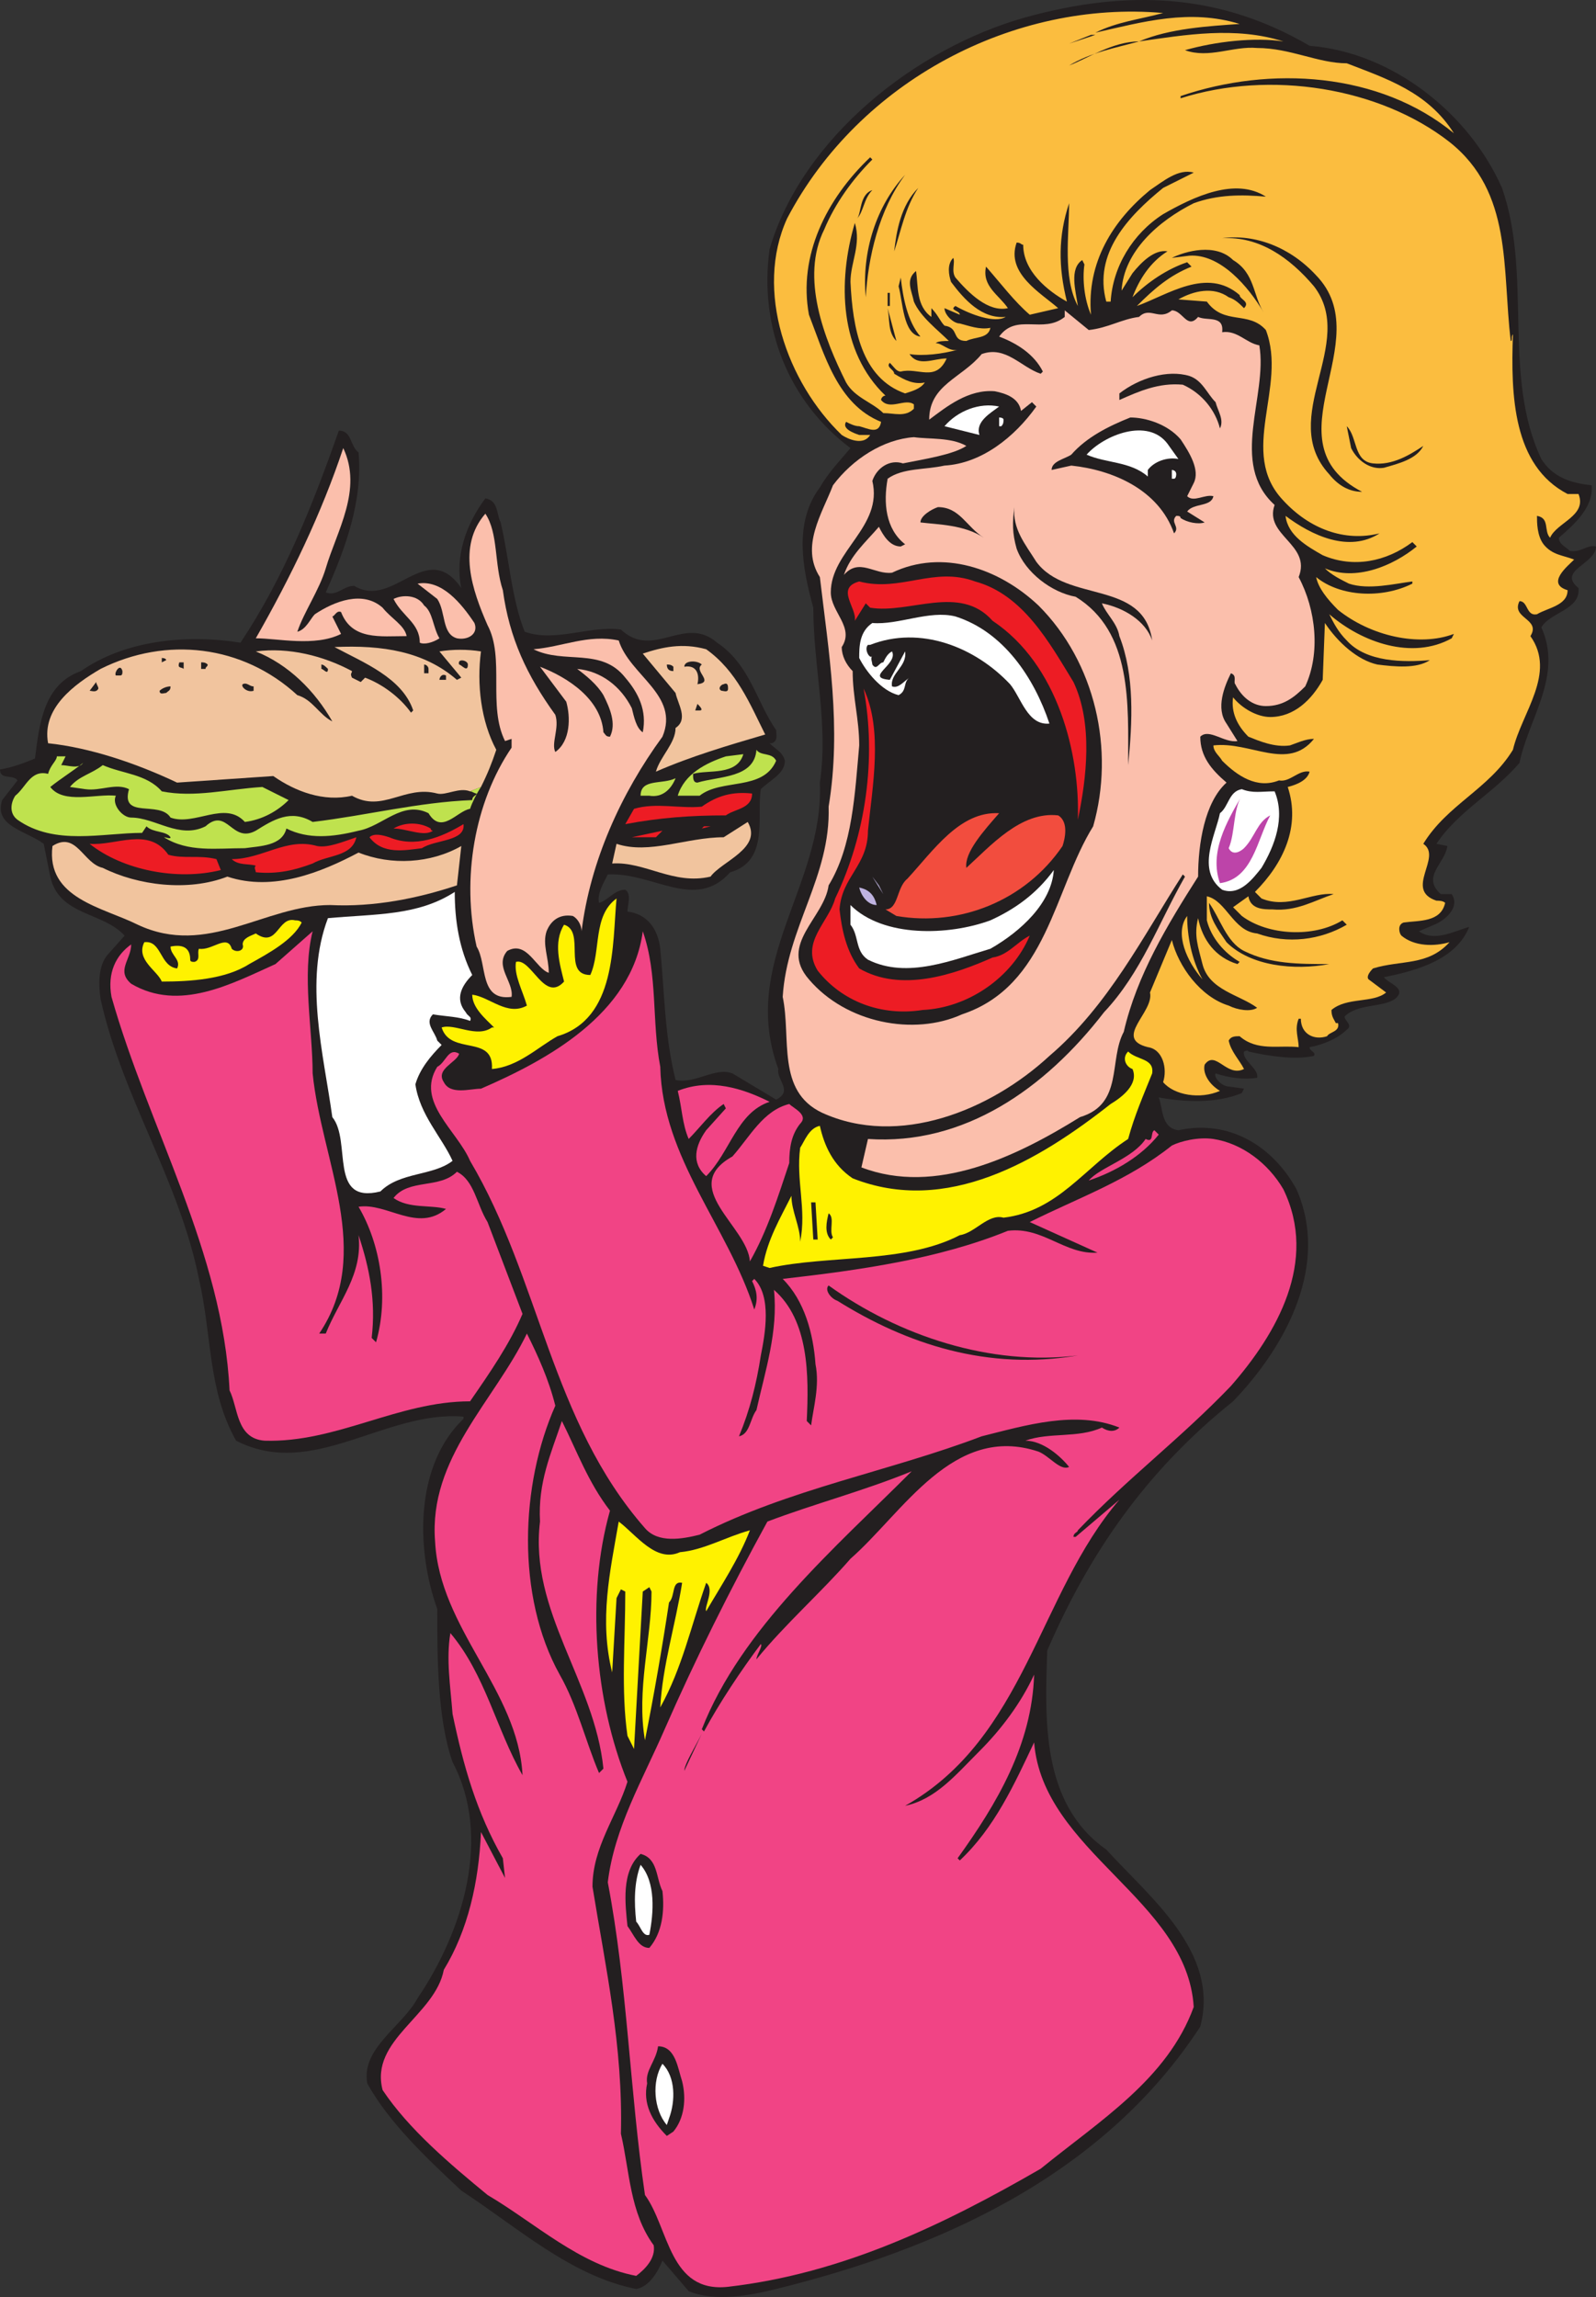 <svg xmlns="http://www.w3.org/2000/svg" width="547.5" height="787.97"><rect width="100%" height="100%" fill="#333333" stroke="none"/><path fill="#231f20" fill-rule="evenodd" d="M449.25 15.714c28.5 2.25 54.75 23.25 66 48.75 10.5 30 0 64.5 13.5 93 3.75 6 9.75 8.25 17.25 9 .75 7.5-6 13.5-11.25 18 0 2.25 2.25 3 3.75 4.5 3.75.75 6-2.25 9-1.5 0 6-13.5 8.25-6 14.25.75 7.5-9.75 8.25-12.75 13.5 7.5 16.5-4.5 31.5-7.5 46.5-9 10.5-21 16.5-28.5 27.75l3.75.75c-.75 6-9 10.5-2.25 16.5H498c3 4.5-2.25 9-6 10.5l-5.25 2.25c5.25 3.75 12 0 17.25-1.5-4.5 11.25-18 15-29.25 17.25 1.5 2.25 8.25 3.75 3.75 7.5-4.5 3-12.75 1.5-17.25 6 0 1.5 3 3 .75 4.5-3 3-8.25 5.25-12.75 6 0 1.5 2.25 1.5 1.5 3-6.75 1.5-15.75 0-22.5-1.5 0-.75-1.5 0-1.5 0-.75 3 5.25 6 4.5 9-4.5.75-9.75 0-14.25-1.5-.75 1.5 2.25 4.5 4.5 4.5l5.25.75-.75 1.5c-9 3.75-20.25 3-28.5 1.5 1.5 3.75.75 10.5 6.75 11.25 17.25-3.75 32.25 5.25 40.5 20.25 11.25 25.5-3 53.25-21.75 72.75-30 24-49.5 52.5-63.75 85.5-.75 23.25-2.25 52.5 20.25 68.25 15 16.5 39 35.25 32.25 60.75-33.75 51.75-90.75 76.5-145.5 90-9 2.25-21 4.5-30 .75l-9-10.5c-1.5 3.75-4.5 9-9 9.75-22.5-4.5-40.5-21-60-33.75-12-11.25-24.75-23.25-32.25-36.75-2.25-12 12-19.5 17.25-29.25 15.75-23.25 25.5-55.5 12-81-5.25-15-5.25-36-5.25-52.5-7.5-21-7.5-49.5 9-65.25v-.75c-27-2.25-51.75 21.75-78 8.25-9.75-17.25-8.25-36-12.75-55.5-6.75-33.75-26.25-62.25-33.75-96-.75-5.25-.75-11.25 2.25-15l6-6.75c-7.5-8.25-22.5-6.75-25.5-20.25L15 289.464c-6-4.5-17.25-6-14.25-15l5.25-6.75c-1.5-2.25-6 0-6-3.75 4.5-.75 8.25-2.25 12-3.75 1.5-12 3-25.5 15.75-30 15-10.5 36-12.75 54.75-9.75 15-22.5 24.75-47.25 33.75-72.75 4.5 0 3.75 5.25 6.75 7.5 1.5 16.5-4.5 33-11.25 48 3.75 1.5 6-2.25 9.75-2.25 13.5 8.25 24.75-16.5 36.75.75-2.25-10.5 1.5-21.75 8.25-30.75 4.5.75 3.75 5.25 5.25 8.25 3 12.75 3.75 26.25 8.25 37.5 10.5 3.75 22.5-2.25 33-.75 11.25 10.5 21.75-5.25 33 4.5 11.25 7.5 13.5 20.25 20.25 30 0 1.5.75 3.75-1.5 4.5H264c2.25 2.25 4.5 3 5.25 6 0 4.5-5.25 6.75-8.25 9.75-1.5 9 3 24.75-10.5 28.5-12 13.5-26.25 0-42 .75-1.5 3-3.75 6.75-3 9.75 3-.75 5.25-4.5 9-4.5 2.25 1.5.75 5.25.75 7.5 6.75.75 10.5 6 11.25 12.75 1.5 15.75 1.5 30 5.25 45 6.75 1.5 13.5-4.5 19.5-2.25l15 9c6-3 0-6.75.75-10.5-13.5-36.75 15.75-63 14.25-98.25 3-20.25-2.25-39.75-2.25-60-3.75-13.5-6.75-29.25 2.25-41.25 3-5.25 6.75-9 10.5-13.5-21-15.75-31.5-41.25-27.75-68.25 11.25-38.25 50.25-69 87.75-79.5 35.25-9.75 66.75-8.25 97.5 9.75"/><path fill="#fbbd3f" fill-rule="evenodd" d="M399 4.464c-8.25 2.25-15.75 3-23.25 6.75 16.5-3.75 32.25-8.25 49.5-3-10.5.75-24 1.5-34.5 6 15.75-2.25 33-5.25 49.5 0-9.75-1.5-23.25 0-33.75 3 8.25 3 16.5-1.5 24.75-.75 11.25 0 21 5.25 30.75 5.25 13.5 5.25 27.75 9.75 36.75 24-25.5-21-63-23.25-93.75-12.75v.75c30.75-9.75 68.25-3.75 92.25 15 21.75 17.25 18 43.5 21 68.25.75 0 0-1.5.75-2.25-.75 21 0 45 18.75 54.75h3.75c3 7.5-7.5 9.75-9.75 15-2.25-2.25 0-6.75-4.5-7.5 0 2.25 0 6.75 2.25 9.75 3 3.75 6.75 3.75 10.5 5.25-2.25 2.25-9.75 8.25-2.25 10.5 0 5.25-6.75 6-10.5 8.25-3.75.75-3-4.5-6-4.5-3 6 7.5 6 3.75 12 9 12.75-3 26.25-6 39-8.25 13.5-22.5 18.75-30.75 32.25 6.75 4.5-6.75 15.75 4.5 19.5.75 0 2.25 0 3 .75-1.5 6.75-9 6-14.25 6.75-2.25.75-1.5 3.75-.75 4.5 4.5 3.75 11.25 3.75 16.5 2.25-7.5 8.25-16.5 6-26.25 9-1.5 1.5-2.25 3-1.5 3.75l6 4.5c-4.5 3.75-13.5 1.5-18.75 6 0 2.25.75 3 1.5 4.5h.75c.75 3-3 3-3.75 4.5-4.5 1.5-9-.75-9-6h-.75c-1.5 3.75 0 6.75 0 9.75-6.75-.75-14.25 1.5-20.25-3.75-1.5 0-3 0-3.75 1.5.75 3.75 3.75 6.75 5.25 9.75-6 3-9.75-6.75-13.5-1.5-.75 3 1.5 6.75 5.25 9-6.75 3-15.75 1.5-19.5-3 1.5-4.5 0-11.25-5.25-12-12-3 2.25-12 .75-18.75l7.5-18c2.25 9 9.75 19.5 19.5 22.5 3 1.5 7.5 2.25 9.75.75-6-4.5-16.5-6-18.75-15-1.5-6-3-9.75-1.5-15.75 1.5 7.5 6 13.5 13.5 15.75l.75-.75c-5.25-3-9.75-8.25-11.25-14.25v-8.25c6.75 1.5 9 12 17.25 12.75 10.5 3.75 21.75 2.25 30.75-3l-1.5-1.5c-9.75 6-25.5 5.25-34.5-1.5l-3-3 5.25-3.75c.75 4.5 5.25 4.5 8.25 4.5 8.25.75 14.25-3 21-5.25-7.5-.75-15.75 5.25-24.75 1.5l-2.25-2.25c9.75-9.75 15.75-22.5 11.25-36 3-.75 6.75-2.25 7.5-5.25-3.75-.75-6.75 3.75-10.5 3-7.5 3-14.25-1.5-19.5-6.75-.75-1.5-3-3-3-5.25 12.75-1.5 25.5 9 34.5-2.25-3 0-6 1.5-8.25 2.25-5.25.75-10.5-1.5-14.25-3-3.75-3.75-6-8.25-5.25-13.5 3 3.75 8.25 6.75 12.75 6.75 8.25 0 14.25-6 18-12.75l.75-19.5c4.5 6.75 11.25 12.75 18 14.25 6 .75 13.5 1.5 18-1.5-9 .75-21.75.75-28.5-6.75-3-3-4.5-6-6-9 11.25 9.75 28.5 15.75 42 8.25l.75-1.5c-12 4.5-28.5.75-39.75-8.25-3.75-3.75-6.75-7.5-7.5-11.25 8.25 6.75 22.5 7.5 33 2.25v-.75c-6 .75-15 3-21.75.75-3-1.5-6-3-8.25-5.25 10.5 4.5 23.25-.75 31.5-7.5l-1.5-1.5c-9 6.75-20.25 9-30.75 4.5-5.25-3-12-6.75-12.75-13.5 9 6.75 21.75 12.75 32.25 6-12 3-24-1.5-33-11.25-15.75-16.5 1.5-39-6-58.5-6-6.75-14.25-1.5-20.25-9.75l-9.75-.75c5.25-3 12-4.5 17.25-.75 2.25.75 3.75 2.25 5.25 3.75 2.25-2.25-1.5-3-1.5-4.5-11.25-9.75-24.75 0-35.25 3.75 6-6 11.25-10.5 18.75-13.5l-1.5-1.5c-6.75 2.25-13.5 6.75-18.75 12 2.25-6 6-12 12-15.75-4.5-.75-9 3.75-12 7.5l-3.75 6c.75-13.5 12.75-24 24.75-30 8.25-3 16.5-3 24.75-2.25-10.5-6.75-24.75 0-35.25 6-10.5 6.75-17.25 18-18 30h-1.5c-4.5-16.5 7.5-29.25 19.5-39l10.5-5.25c-5.25-1.5-10.5 3-15 6-12.75 10.5-21.75 24.75-20.25 42.75-2.25-5.25-3-12-2.25-17.25l-.75-1.5c-4.5 3-2.25 10.5-1.5 15.75-5.25-9.75-3-24.75-3-35.25-3.75 11.25-3.75 21.75-.75 33.75-6.75-3.75-15-10.5-15-19.5-.75 0-.75-.75-2.25-.75-3.75 10.5 8.25 17.25 14.25 22.5l-9.75 2.25c-5.25-4.5-9.75-10.5-15-16.5-1.5 6.75 4.5 9.75 7.5 14.25-6.75 1.5-13.5-5.25-18-10.5-1.5-2.25 0-5.25-.75-6.75-2.25 2.25-1.5 6-.75 8.25 4.5 6 10.5 12.75 18.75 12-3.75 2.25-12-.75-17.25-3.75-2.25 1.5 1.5 1.5 1.5 3l-5.25-2.25c0 2.25 3 5.25 5.25 5.25 3 .75 6.75 2.25 10.5 1.5-.75 3.75-5.25 3-8.25 4.5-5.25 0-2.25-4.5-7.5-5.25-1.5-1.5-2.25-3.75-4.5-6v3c-5.25-3.75-4.5-10.5-5.25-15.75-3.75 3-1.5 6.75-.75 10.5 2.25 5.25 8.25 9.75 12 13.5-1.5 0-3.75 0-4.5.75 2.25 0 4.5 3 7.5 2.25-5.25 1.5-12 2.25-16.5 1.5 3 4.5 8.25 1.5 12.75 1.5-3.75 8.25-9.75 3-15.75 4.5-1.5 0-2.25-1.5-3.75-3-1.5 1.5 1.5 2.25 1.5 3.75 3.75 2.25 6.75 3.75 10.5 3-1.5 2.25-4.5 3-6.75 3.75-15-5.25-18-22.5-18.75-38.25 0-6.75 3.75-12.75 1.5-20.25-6 20.25-5.25 44.25 10.5 59.25-.75 0-1.5.75-1.5 1.5 3 3.75 8.25-.75 11.25 1.5v1.5c-3 3-6.75 1.5-10.5 1.5-3.75-3.75-9.75-5.25-12.75-10.5-7.5-15-15.75-36-7.5-52.5 3.75-9 9.75-17.25 16.5-24l-.75-.75c-15 14.25-24.75 33.75-21 54 5.25 13.5 9.75 30.75 24.75 36.75-.75 4.5-4.5 2.25-7.5 1.5-1.5 0-3-.75-4.5-1.5-1.5 2.25 2.25 3.75 4.5 4.5h3.75c-2.25 3.75-7.5 1.5-9.75 0-18.75-18-30-49.5-18.75-74.25 24.75-47.25 78-75 129-70.5"/><path fill="#231f20" fill-rule="evenodd" d="m366.75 14.964 7.5-3h1.5zm24-.75c-8.25 2.25-16.5 3.75-24 8.25 6-2.25 15-8.25 24-8.25m-26.25 9-2.25 1.5 2.25-1.5m-54 36.75c-9 12-12.75 28.5-13.5 42-1.5-15.75 3.75-31.5 13.5-42m-3.75 26.25c.75-6.75 2.25-15.75 8.25-21.75-4.5 6.75-6 15-8.25 21.75M294 74.964c1.5-1.5.75-8.25 5.25-9.75-3 3-3 7.5-5.25 9.75m157.5 19.5c21.75 22.5-17.25 57 15.75 74.25-4.5 0-8.25-2.25-11.25-6-18-19.5 9.75-45-5.25-64.5-8.25-9.75-18.75-17.25-31.5-16.5 11.25-1.5 23.25 3 32.25 12.75"/><path fill="#231f20" fill-rule="evenodd" d="M433.5 107.214c-5.25-9-15-20.25-25.5-19.5l-6 .75c4.5-2.25 15-5.25 21 .75 7.5 4.5 6.75 12 10.5 18m-117.75 8.25c-6-.75-6-12-7.5-17.25l.75-3c.75 6.75 2.25 15 6.75 20.25m-11.25-15h.75v4.5h-.75v-4.5m3 16.5c-3-3-2.25-7.5-3-11.25l3 11.25"/><path fill="#fbbfac" fill-rule="evenodd" d="M373.5 113.214c6.75-.75 11.25-3.75 17.25-4.5 3.75-3.75 6.75 1.5 11.25-2.25 3.75 0 5.25 6.75 9 2.25 3 1.5 9-.75 8.25 5.25 5.25-.75 8.25 3.75 12.75 4.5 3 17.25-10.5 40.5 5.25 54.75-3.75 10.5 12.75 13.5 8.25 24.75 6 11.25 7.5 26.25 2.25 37.5-3.75 3.75-7.5 6.75-13.5 6.75-4.5 0-8.25-3-10.5-7.5-.75-.75.75-3-1.5-3.75-2.25 4.5-5.25 12-1.5 17.25l3.75 6c-4.5.75-9.75-4.5-12.75-1.5 0 6.75 3.75 11.25 9 15.75-7.5 6.75-9.75 21-9.75 32.25-10.5 16.5-21 33.75-25.5 53.25-5.25 9.75 0 24.75-15 29.25-21.75 13.5-49.5 27-75 17.25l2.25-9.75c33 2.25 60.75-17.25 81-43.5 12.75-13.5 18.75-30.75 27.75-46.5l-.75-.75c-13.5 21-25.5 45-45.75 62.25-20.25 18.75-51.75 31.5-78 19.5-15.75-7.5-10.5-25.5-13.5-39.75 1.5-24 16.5-41.25 15.75-65.25 4.5-27 0-53.25-3-78.75-6.75-10.5.75-21.75 4.5-31.5 6.75-9 17.25-15.75 27.75-16.5 5.25.75 12.75 0 18 3-4.5 3-14.25 4.5-21.75 6-4.5-1.5-9 1.5-10.5 6 3.75 15.75-14.25 24-14.25 38.25 0 6.75 8.25 12 3.75 18.75 0 3 1.5 6 3.75 8.25 0 9 2.25 16.5 2.25 25.5-1.5 16.5-2.25 34.5-10.5 48-1.5 11.25-17.25 20.25-6.75 32.25 12.75 15 36 19.5 52.5 12 29.25-9.75 31.5-42.75 45-64.5 7.5-26.25.75-56.25-18.75-75.75-13.5-12.75-33-19.5-50.25-11.25-6 .75-11.25-5.25-16.5.75 2.25-6.75 7.5-11.25 12-16.5 1.5 3 3.75 6.75 7.5 6.75l1.5-.75c-6.75-5.25-7.5-14.25-6-22.5 5.25-3.75 12.75-3 19.5-4.5 12.75-.75 24-9.75 31.5-20.25l-1.5-1.5-3.75 3c-.75-4.5-5.25-6-9-6.75-9-.75-16.5 5.25-22.5 9.75 0-12 11.25-14.25 18-22.5 8.25-3 13.5 4.5 20.25 6.75l.75-.75c-3-6-9-9.75-15-12 6-8.25 15-.75 22.5-6.75v-2.25l8.25 6.75"/><path fill="#231f20" fill-rule="evenodd" d="M417 137.964c.75 3 3 6 1.5 9-1.5-6-6-12-12.75-15-8.25-.75-15 2.25-21.75 5.25v-2.25c6.75-5.25 16.5-8.25 24-6 4.5 1.5 6 6 9 9"/><path fill="#fff" fill-rule="evenodd" d="M342.75 139.464c-3 2.25-8.25 5.25-6.75 9.75l-12-3c4.5-5.25 12-8.25 18.75-6.75m1.5 4.5c0 .75 0 1.5-.75 2.25h-.75v-3s1.5 0 1.5.75"/><path fill="#231f20" fill-rule="evenodd" d="M405 150.714c3 4.5 6.75 10.5 4.5 15l-2.25 4.5c2.25 2.25 6-.75 9 0-.75 3.75-6.75 2.25-9 5.25l6 3.75c-2.25.75-6 0-8.25-1.5 0-.75-.75-.75-1.5-.75-2.25 2.25 1.5 3.75-.75 6-5.25-15-21-21.75-35.25-23.25l-6.75 1.5c0-3 4.5-3.75 6.75-5.25 5.25-6 12.75-9.75 20.25-12.75 5.25 0 12.75 2.25 17.25 7.5m66 8.25c6.75.75 12.75-3 17.25-6-2.25 4.5-8.25 6-13.5 7.5-4.5.75-9-2.25-11.25-6.75l-1.5-7.5c3.75 3.75 2.25 12 9 12.75"/><path fill="#fff" fill-rule="evenodd" d="m400.5 152.214 3.75 5.25c-3.75-.75-8.25.75-10.5 3.75v2.25c-6-5.25-14.25-4.5-21-7.5 6-6.75 21-12.75 27.75-3.75"/><path fill="#fbbfac" fill-rule="evenodd" d="M111.75 194.964c-2.25 7.5-7.5 15-9.75 21.75 3-.75 4.5-4.5 6-6 6.75-4.5 16.5-8.25 23.25-2.25 3 3.75 7.5 6 8.25 9.75-9 0-18.75 1.5-22.5-8.25-1.5-.75-2.25 1.5-3 1.5l3 6c-9 4.5-21.75 1.5-29.25 1.5 12-21 22.5-42.75 30-65.25 6.75 14.25-2.25 28.5-6 41.25"/><path fill="#fff" fill-rule="evenodd" d="M403.5 162.714s0 1.5-.75 1.5H402v-3s1.5 0 1.5 1.5"/><path fill="#231f20" fill-rule="evenodd" d="M337.5 184.464c-6.75-4.5-15.75-4.5-21.75-5.25 0-2.25 3.75-4.5 6-5.25 7.5 0 9.75 6.75 15.75 10.5m18 8.25c10.5 14.25 36.75 6 39.75 27-2.25-6.75-9.75-11.25-17.25-12.75 1.5 3.75 5.25 6.75 6 11.25 5.25 13.5 4.5 29.25 3 44.25 0-21 1.5-45.75-18-57.75-8.25-1.5-17.25-8.25-20.25-16.5-1.5-5.25-1.5-9-.75-14.25-.75 7.5 3.75 12.75 7.5 18.75"/><path fill="#fbbfac" fill-rule="evenodd" d="M172.5 202.464c2.25 16.5 8.25 29.25 18 42.75 1.5 4.5-1.5 9.75 0 12.75 5.25-3.75 5.25-12 3.75-17.25l-9-12c9.75 3.75 21 11.25 21.75 22.5.75.75.75 1.5 2.25 1.5 2.25-4.5 0-9.75-2.25-14.25-2.25-3.75-6-6.75-9-9 8.25.75 15 6 18.75 13.5.75 3 1.5 6.75 3.75 8.25 1.5-7.5-1.5-13.5-6-18.75-8.25-10.5-21-4.5-31.5-9.75 9.75-.75 18.75-5.25 29.25-3 3.75 12 21 18.75 15 33-14.25 19.5-24.75 42.75-27.75 66.75 0-2.25-1.5-4.5-3-5.25-4.5-.75-7.5 1.5-9 5.25-1.5 4.5.75 9 .75 14.25-4.5-1.5-7.5-11.25-14.25-7.5-4.5 5.25 2.25 10.5 1.5 15.75-11.25 1.5-8.25-11.25-12-17.25-5.25-23.25-.75-49.5 12-68.25v-3l-2.25.75c-6-12 0-28.5-6-39.75-5.25-12-10.5-27-.75-38.25 4.5 6.75 3 17.25 6 26.25"/><path fill="#ed1c24" fill-rule="evenodd" d="M368.25 233.964c6.75 14.25 4.5 33 1.5 47.25.75-22.5-6.75-53.25-29.25-68.25-11.25-12.75-28.5-2.25-42-4.5l-1.5-1.5-3.75 6c.75-4.5-6.75-11.25 1.5-13.5 14.25 3.75 25.5-5.25 39.75 0 16.5 4.5 25.5 21 33.75 34.5"/><path fill="#fbbfac" fill-rule="evenodd" d="M162.75 213.714c1.5 3.75-2.25 6-6 5.25-5.25-1.5-3.75-9-6.75-13.5l-6.75-5.25c8.25-1.5 15 6.75 19.5 13.5m-17.25-6c3 2.25 3 7.5 5.25 11.25-2.25 1.5-5.25 2.25-6.75 1.5 0-6.75-6-9-9-15 3-1.5 8.25-1.5 10.5 2.25"/><path fill="#fff" fill-rule="evenodd" d="M360 248.214c-7.5.75-9.75-9-13.5-13.5-12-12.75-30.75-20.25-48-13.5h-.75c-1.5 1.5.75 5.25 1.5 3.75-.75.75 0 2.25 0 3 1.5 2.25 2.25-.75 3.75-.75.75-1.5 1.5-3 3-3.75 2.25 4.5-9.75 9-.75 9.75l5.25-9.75c.75 5.25-5.25 7.5-4.5 12 2.25.75 3.75-1.5 6-3-2.25 1.5-.75 4.5-3.75 6-6-1.5-11.25-8.25-13.5-12.75 0-3.75 0-9 4.5-12 9 .75 19.5-4.5 28.5-2.25 16.5 5.25 27 21 32.25 36.75"/><path fill="#f1c49e" fill-rule="evenodd" d="M262.5 251.964c-12.75 3.75-25.5 7.5-37.5 12.75 1.5-5.25 6.75-9.75 6.75-15 4.5-3 .75-8.25 0-12l-11.25-13.5c6.75-2.25 13.5-3.75 21.75-1.5 10.5 7.5 15 18.75 20.25 29.25m-101.25 19.5c-3.75-1.5-8.25 1.5-11.25.75-11.25-3-18.75 6.75-29.25.75-9.75 2.25-19.5-1.5-27-6.75l-33 2.25c-14.25-6.75-30-12-44.25-13.5-2.25-12 9-20.25 18-25.5 22.5-11.25 48.75-8.25 67.5 9 5.25 1.5 7.5 6.75 12 9-6-10.5-15-19.5-26.25-24 11.25-1.5 23.25 1.5 33 6.75 0 .75-.75.75 0 2.25l3 1.5 1.5-1.5c6 2.25 12 6.75 15.75 12l.75-.75c-3.75-11.25-17.25-16.5-27-21.75 16.5-.75 30.75 1.5 42 11.25l1.5-.75-7.5-9c4.5-.75 9.75-.75 14.25 0-1.5 11.25 0 24 5.25 33.75-1.5 4.5-3 8.25-5.25 12.75"/><path fill="#bfe24e" fill-rule="evenodd" d="M165 269.964c-1.5 2.25-3 5.25-3.75 7.5-4.5.75-9.75 9-14.25 1.5-9-4.5-15.75 4.5-24 6-9 2.25-17.25 3-24.75-.75-1.5 6-9 6-14.25 6.75-9.75 0-19.5 1.5-27.75-3.75.75 0 2.25.75 2.25 0-1.5-2.25-6-1.5-8.25-3.75l-1.5 2.25c-13.5 0-30 4.5-42.75-4.5-3-2.25-2.25-6-.75-8.25 3.75-3 5.25-9 11.25-7.5.75-3 3-4.5 3-6h3l-1.5 3c2.25 0 6 1.5 7.5-.75-3.75 3-7.5 5.25-11.25 8.25 4.5 6 15.75 2.25 22.5 3-1.5 3 2.25 7.5 5.25 7.5 8.25 0 16.5 7.5 25.5 3 7.5-6.75 9 6 17.25 1.5 6-3.75 12-7.5 19.5-3 18.75-2.25 36-6.75 54.75-7.5 0-1.5 1.5-1.5 1.5-2.25-.75 0-1.5-.75-2.25-.75"/><path fill="#231f20" fill-rule="evenodd" d="m57 226.464-1.5.75v-1.5s1.5 0 1.5.75m103.5 1.5c0 3-2.25 0-3 0-.75-2.25 3-1.5 3 0m80.25 0c-3 2.25 4.5 6-1.5 6.75.75-3 0-6.75-4.5-6 0-2.25 4.5-2.25 6-.75M63 229.464c-.75-.75-2.25 0-1.5-2.25H63v2.25m8.25-1.5c0 .75-.75.75-.75 1.5H69v-2.25c.75 0 1.5 0 2.25.75m41.25 1.5c0 2.25-1.5 0-2.25 0v-1.5c.75 0 1.5.75 2.25 1.5m34.5 0v1.5h-1.5v-3c.75 0 1.5.75 1.5 1.5m84-.75v1.5c-1.5 0-2.25-.75-2.25-2.25.75 0 1.5 0 2.25.75m-189 1.5c0 .75 0 1.5-.75 1.5h-1.5c-.75-.75 1.5-4.5 2.25-1.5m111 3h-2.25c0-.75.75-2.25 2.25-1.5v1.5m-119.25 3c-.75 1.5-2.25.75-3 .75l2.25-3c0 .75.75 1.5.75 2.25m53.25-.75v1.5c-2.25.75-4.5-1.5-3.75-2.25 1.5-.75 2.25.75 3.75.75m162.75.75c0 1.5-1.5.75-2.25.75-1.5-.75 0-2.25.75-2.25 1.5-.75 1.5.75 1.5 1.5m-191.25-.75c0 1.5-.75 1.5-1.5 2.25-.75 0-2.25.75-2.25-.75.75-.75 2.25-1.5 3.75-1.5"/><path fill="#ed1c24" fill-rule="evenodd" d="M297.75 284.964c0 12-9 15.75-9.75 27 .75 6.75 2.25 14.25 6.75 20.25 14.25 8.25 32.25 2.25 45.75-3.75 5.25-.75 8.25-5.25 12.75-7.5-6 14.25-21 24.75-36.75 25.5-14.25 2.25-27.75-3-36-13.5-6-9.75 3.75-16.5 6-24.75 10.5-21.75 14.25-48 9.75-72 6.75 14.25 3 33.75 1.5 48.75"/><path fill="#231f20" fill-rule="evenodd" d="M240 243.714h-1.5l.75-2.25c.75.75 2.25 2.25.75 2.25"/><path fill="#bfe24e" fill-rule="evenodd" d="M266.25 260.964c-4.5 10.5-18.75 6-26.25 12h-7.5c2.25-7.5 9.75-11.25 16.5-13.5l6-.75c-2.25 7.5-12 5.25-17.25 6.75 0 1.5 0 3 1.5 3 7.5-2.25 19.5-1.5 20.25-11.25 1.5 2.25 5.25.75 6.75 3.75m-210.75 10.5c11.25 2.25 22.5-.75 34.5-1.5l9 4.5c-3.75 3.75-9 6.75-15 7.5-6.75-7.5-17.25 1.5-25.5-1.5-3.75-6-17.25.75-14.25-9.75-4.5-2.25-9.75.75-15 0l-5.25-.75c3-3.75 7.5-4.5 11.25-7.5 6.75 3 15 3 20.25 9m176.25-4.5c-1.5 3.75-4.5 6.75-9 6h-3c0-6 7.5-3.75 12-6"/><path fill="#fff" fill-rule="evenodd" d="M437.25 271.464c3.75 9 0 18.75-4.5 26.25-3 3.75-7.5 9.75-13.5 7.5-9-6.75-2.25-18.75-.75-26.25 3-2.25 3-7.5 7.5-8.25 3.75 1.5 6.75.75 11.25.75"/><path fill="#ed1c24" fill-rule="evenodd" d="M258 272.214c0 5.25-6 5.25-9 7.5-12 0-22.5.75-34.5 3l3-5.25c7.5-2.25 15.75 0 23.25-.75 5.25-3.75 10.5-5.25 17.25-4.5"/><path fill="#bd44a9" fill-rule="evenodd" d="M421.5 290.964c1.5 3 4.5.75 5.25 0 3.75-3.75 4.5-9 9-11.25-4.5 8.25-6 21.75-17.25 23.25-3.75-10.5 2.25-21 7.5-30-3 4.5-2.25 12.75-4.5 18"/><path fill="#f24d3e" fill-rule="evenodd" d="M342.75 278.964c-5.25 6-12 13.5-11.25 18.75 8.25-7.5 18.75-19.5 31.5-18 3.75 2.25 2.25 8.25 1.5 10.5-12.75 18.75-35.25 27.75-57 24l-3.75-2.25c4.5 0 3.75-7.5 7.5-10.5 9-9.75 18-23.25 31.5-22.5"/><path fill="#f1c49e" fill-rule="evenodd" d="M243.75 300.714c-12.75 3-22.5-5.25-33.75-4.5l1.5-6.75c11.25 3.75 24-2.25 36.75-2.25l8.25-5.25c5.25 9-9 13.5-12.75 18.75"/><path fill="#ed1c24" fill-rule="evenodd" d="M147.75 284.214c0 .75.75.75.75.75-3 2.25-9-.75-13.5-.75 3.75-2.25 9-2.25 12.75 0"/><path fill="#ed1c24" fill-rule="evenodd" d="M144.75 290.964c-6 .75-13.5 2.25-18-3.75 1.5-1.5 4.5-.75 6.75 0 9 3.75 18 0 25.5-4.5.75 6-9.75 5.25-14.25 8.25m96-6.75.75-.75h2.25zm-24 3 10.5-2.25-2.25 2.25zm-94.5 0c-1.5 6.75-9.75 6-15 9-6 2.25-12 3.75-19.5 3 0-.75-.75-1.5 0-2.25-2.25-.75-6 0-8.25-2.25 10.5 0 18.75-7.5 29.25-4.5 3.75.75 9-1.5 13.5-3m-64.5 6c5.25 1.5 10.5 0 16.5 1.5l1.5 3.75c-15 3.75-33.75 0-45-9 9 .75 20.25-6 27 3.75"/><path fill="#f1c49e" fill-rule="evenodd" d="M35.25 297.714c12 6 29.25 8.25 42.75 3 15.75 5.25 32.25-1.5 45-8.25 11.25 4.5 24.75 3.75 35.25-2.25l-1.5 13.5c-13.5 4.5-28.5 7.5-43.5 6.75-22.5 0-42 18-66 6.75-12-6-31.5-9-29.25-27 8.25-5.25 10.5 6 17.25 7.5"/><path fill="#fff" fill-rule="evenodd" d="M339.75 325.464c-12.75 3.75-28.5 10.5-42 3.75-4.5-3-3-8.25-6-12v-6.75c11.25 11.25 33.75 10.5 48 5.25 8.25-3.75 15.75-9 21.75-17.25-.75 11.25-11.25 21-21.75 27"/><path fill="#bfb3e0" fill-rule="evenodd" d="m303 306.714-3.75-6 2.25 3zm-2.25 3.75c-3 0-5.25-3-6-6 3.75.75 5.25 3 6 6"/><path fill="#fff" fill-rule="evenodd" d="M162 334.464c-3.75 3.75-6 8.25-2.25 12.75.75 1.5 2.25 1.5 1.5 3-3.75-1.5-8.25-1.5-12.75-2.25-3 3 .75 6 1.5 9l1.5 1.5c-3.75 3.75-7.5 8.25-9 13.5 1.5 10.5 9 18 12.75 26.25-6.75 5.25-18 3.75-24.75 10.5-18 4.5-9.75-17.25-16.5-25.5-3-21.75-9.75-46.5-1.5-68.25 16.5-1.5 30.75-.75 43.5-9 0 9.75 1.5 19.5 6 28.5"/><path fill="#fff200" fill-rule="evenodd" d="M191.25 355.464c-6.75 3.75-13.5 10.5-22.5 11.25.75-12-14.25-4.5-17.25-14.25 4.5-1.5 12 3.75 17.25 0h.75c-3-3-7.5-6.75-7.5-11.25 6 .75 12 7.5 18.75 3.75-1.5-5.25-4.5-10.5-3.75-15 5.25-1.5 9.75 14.25 16.5 6.75-1.5-6-3.75-13.5 0-19.5 7.5 2.25-.75 17.25 9 17.25 3.75-8.25.75-20.25 9-26.25-1.5 15.75 0 41.25-20.25 47.25"/><path fill="#231f20" fill-rule="evenodd" d="M426.75 326.214c9 4.5 18.75 4.5 29.25 4.5-12 2.25-27 .75-35.25-7.5-3-4.5-6-8.25-6-13.5 3.75 5.25 6 13.5 12 16.5"/><path fill="#fbbd3f" fill-rule="evenodd" d="M407.25 314.214c0 6.75 1.5 15 5.25 21.75-5.25-6-9.75-15.75-5.25-21.75"/><path fill="#fff200" fill-rule="evenodd" d="M103.5 316.464c-3 6-11.25 10.5-18 14.25-8.25 5.25-20.25 6-30 6-1.5-3.75-9-7.5-6-13.5 6-.75 5.25 8.25 11.25 9 1.5-3-2.25-4.5-2.25-7.5 3.75-.75 6.75 0 6.75 4.5 0 .75.75.75 1.5.75 2.25-.75.75-3 1.5-4.5 4.5.75 9.75-5.25 11.25 0 1.5 1.5 4.5.75 3.75-1.5 0-2.25 3-3 4.5-3.75 7.5 5.25 7.5-6 13.5-4.5.75 0 1.5 0 2.25.75"/><path fill="#f14485" fill-rule="evenodd" d="M107.25 368.214c3 30 21 61.5 2.25 89.25h2.25c4.5-11.25 12.75-20.25 11.25-33.75 3.75 11.25 6 22.5 4.5 35.25l1.5 1.5c4.5-15.75 1.5-33.75-6-46.5 9.75-1.5 20.25 9 30 .75-5.25-1.5-12.75 0-18-3.75 5.25-6.75 15.75-3 21.75-9 6 3 6.75 11.25 10.5 17.25l12 31.5c-4.5 10.5-11.25 20.25-18 30-24.75 0-45.75 14.25-70.5 13.5-9.75-.75-9-11.25-12-17.25-2.25-47.25-27.75-90-40.5-135-1.5-8.25 1.5-14.25 6.75-18 0 5.25-5.25 9 0 13.5 16.5 9.75 34.5 0 49.5-6.75l12.75-11.25c-3.75 15 0 33.75 0 48.75"/><path fill="#f14485" fill-rule="evenodd" d="M226.5 365.964c.75 31.5 23.25 54.75 32.25 83.25 1.5-3.75.75-6.75-.75-9.75l.75-.75c6 6 3.75 18.75 2.25 26.25-1.5 9.75-3.75 18.75-7.5 27.75 3.75-.75 3.75-6 6-9 3-13.5 7.5-27 6-41.25 12 10.5 12 29.25 11.25 45l1.5 1.5c.75-6 3-13.5 1.5-21-.75-10.5-3.75-21.75-11.25-29.25 26.25-3 53.25-6.75 77.25-16.5 12-1.5 19.5 8.25 30.75 7.5l-23.25-10.5c16.5-8.25 33.75-14.25 48.75-26.25 3-1.5 9-3 14.25-2.25 9.75 1.5 18.75 8.25 24 17.25 12 24.75-2.25 49.5-18 67.5-17.25 18-35.25 31.5-52.5 49.5 0 .75-1.5.75-1.5 2.25h.75l15-12.75c-27.75 32.25-32.25 81.75-73.5 105 10.5-2.25 17.25-10.5 25.5-18.75 7.5-7.5 14.25-16.5 18.75-26.25-.75 24-12.75 44.25-26.25 63l.75.75c12-11.25 18.75-26.25 25.5-40.5 3 37.5 52.5 54 54.75 90.75-9 24.75-32.25 39-52.5 55.5-33.75 19.5-68.25 36-107.25 40.5-20.25 2.25-20.25-20.25-28.5-31.5-5.25-36-6-72-12.75-107.25 2.25-18.75 12-35.25 19.5-52.5 10.5-24 22.5-48 35.25-71.25 15.75-6 33-10.5 49.5-17.25-26.25 26.25-58.5 54-72 88.5l.75.75c5.25-9.75 12.75-21 19.5-30 .75.75-1.5 3.75-1.5 5.25 9.75-12 22.5-23.25 32.25-34.5 18-15.75 35.25-46.5 64.5-36.75 3.75 1.5 7.5 6.75 10.5 5.25-3-3.75-9-9-15-9 8.25-3 18-.75 26.25-4.5 2.25 1.5 4.5 1.5 6 0-15-6-32.25-.75-47.25 3-31.5 12-66 18-96.75 33.75-6 1.5-14.25 3-18.75-2.25-32.25-36.75-36-85.5-60-126-4.5-10.5-18.75-20.25-11.25-32.25 3-1.5 3.75-6.75 7.5-4.5-.75 3-8.25 5.25-5.25 9.75 2.25 4.5 9 2.25 12.75 2.25 22.5-9.75 51.75-25.5 55.5-54 5.25 15 3 30.75 6 46.5"/><path fill="#fff200" fill-rule="evenodd" d="M395.25 368.214c-3 7.5-6 14.25-8.25 22.5-15 9.75-24 24.75-42.75 27-5.25-1.5-9.75 5.25-15 6-18.75 9.75-45 6.75-65.25 11.25l-2.25-.75c1.5-9 6-16.5 9.75-24 0 5.25 3 10.5 3 15.75 2.25-11.25-1.5-21 0-32.25 1.5-2.25 3-6.75 6.75-7.5 1.5 6.75 4.5 13.5 11.25 18 32.25 12.75 63.75-6 88.5-25.5 3.75-2.25 9.75-6.75 7.5-12-2.25-.75-3.75-3.75-1.5-6 3 3 9 2.25 8.25 7.5"/><path fill="#f14485" fill-rule="evenodd" d="M264 377.964c-11.25 3.75-13.5 17.25-21.75 25.5-5.25-4.5-3.75-10.5 0-15.75l6.75-7.5-.75-1.5c-4.5 3-8.25 8.25-12 12-2.25-5.25-2.25-10.5-3.75-16.5 11.25-4.5 22.5-.75 31.5 3.75"/><path fill="#f14485" fill-rule="evenodd" d="M274.5 385.464c-3 3.75-3.75 8.25-3.75 13.5-3.75 11.25-7.5 23.25-13.5 33.75-.75-12-24.75-25.5-6-36 6-6.75 10.5-15.75 19.5-18 1.5 1.5 6.75 3.75 3.75 6.75m123 3.75c-6 7.5-15 12.75-24 15.75 3.75-4.5 15-7.5 19.5-14.25 3 1.5 1.5-2.25 3-3l1.5 1.5"/><path fill="#231f20" fill-rule="evenodd" d="M280.5 425.214H279l-.75-12.75h1.5l.75 12.75m5.25-.75-.75.75c-2.25-2.25-1.5-6-.75-9 2.25 1.5 0 6 1.5 8.25m84 40.5c-30.75 5.25-58.5-3.75-82.5-18.75-2.25-.75-4.5-3.75-3-5.25 24 17.25 55.5 27.75 85.5 24"/><path fill="#f14485" fill-rule="evenodd" d="M190.5 482.214c-12 27-13.5 65.25 1.5 92.25 6 10.5 9 23.25 13.5 33.75l1.5-1.5c-3-30-25.5-54-21.75-84.75-.75-13.5 3.75-23.25 7.5-34.5 5.25 10.5 9 21 16.5 30.75-8.25 29.25-5.25 65.25 6 93-3.75 12-12 22.5-12 36 4.5 27.75 10.5 54.75 9.75 84.75 3 12.75 3 27 11.25 38.25.75 4.5-3 8.25-6 10.5-19.5-3.75-34.5-18-51-27.75-12.75-10.5-27-22.5-36-36-4.5-17.25 18-25.5 21-41.25 8.25-13.5 12-30 12.75-47.25l8.25 15.75-.75-6.75c-9-15.75-13.5-31.5-17.25-49.5-.75-9.75-2.25-18.75-.75-27.75 12 14.25 15.75 33 24.75 48.75-1.5-29.25-28.5-50.25-30-80.25-2.25-28.5 20.25-48 31.5-71.25 3.75 7.5 7.5 15.75 9.75 24.75"/><path fill="#fff200" fill-rule="evenodd" d="M233.25 532.464c8.25-.75 15.75-5.25 24-7.5-3.75 9.75-9.75 18.75-15 27.75-.75-1.5 3-7.5 0-9.75-5.25 15-8.25 29.25-15.75 42.75.75-14.25 5.25-28.5 7.5-42.75-3.75-.75-2.25 4.5-4.5 6.75-2.25 15-5.25 32.25-8.25 47.25-3-17.25 2.25-34.5 2.25-51l-.75-1.5-2.25 1.5-3 54-2.25-4.5c-2.25-15.75-.75-32.25-.75-49.5l-1.5-.75-1.5 3-1.5 25.5c-4.5-18-.75-34.5 2.25-51.75 6 4.5 12.75 14.25 21 10.5"/><path fill="#231f20" fill-rule="evenodd" d="m367.5 527.214-8.25 8.25 8.25-8.25m-99 27.75-1.5 3 1.5-3m-33.75 52.5c0-2.25 3.75-8.25 6-12.75l-6 12.75m-7.5 41.25c.75 6.75 0 14.25-4.5 19.5-3.75 0-5.25-4.5-7.5-7.5-.75-7.5-2.25-18.75 4.5-24.75 6 1.5 5.25 8.25 7.5 12.75"/><path fill="#fff" fill-rule="evenodd" d="M222.75 663.714c-2.25.75-3-3-4.5-4.5-.75-6.75-.75-13.5 1.5-19.5 5.25 6 4.5 16.5 3 24"/><path fill="#231f20" fill-rule="evenodd" d="M234 713.964c1.5 6 .75 12.75-3 17.25l-2.25 1.5c-5.25-5.25-8.25-11.25-6.75-18-.75-4.5 3-7.5 3.75-12.75 6 0 6.75 7.5 8.25 12"/><path fill="#fff" fill-rule="evenodd" d="m229.5 726.714-.75 2.25c-4.5-5.25-5.25-15-1.5-21 4.5 4.5 4.5 12.75 2.25 18.75"/></svg>
